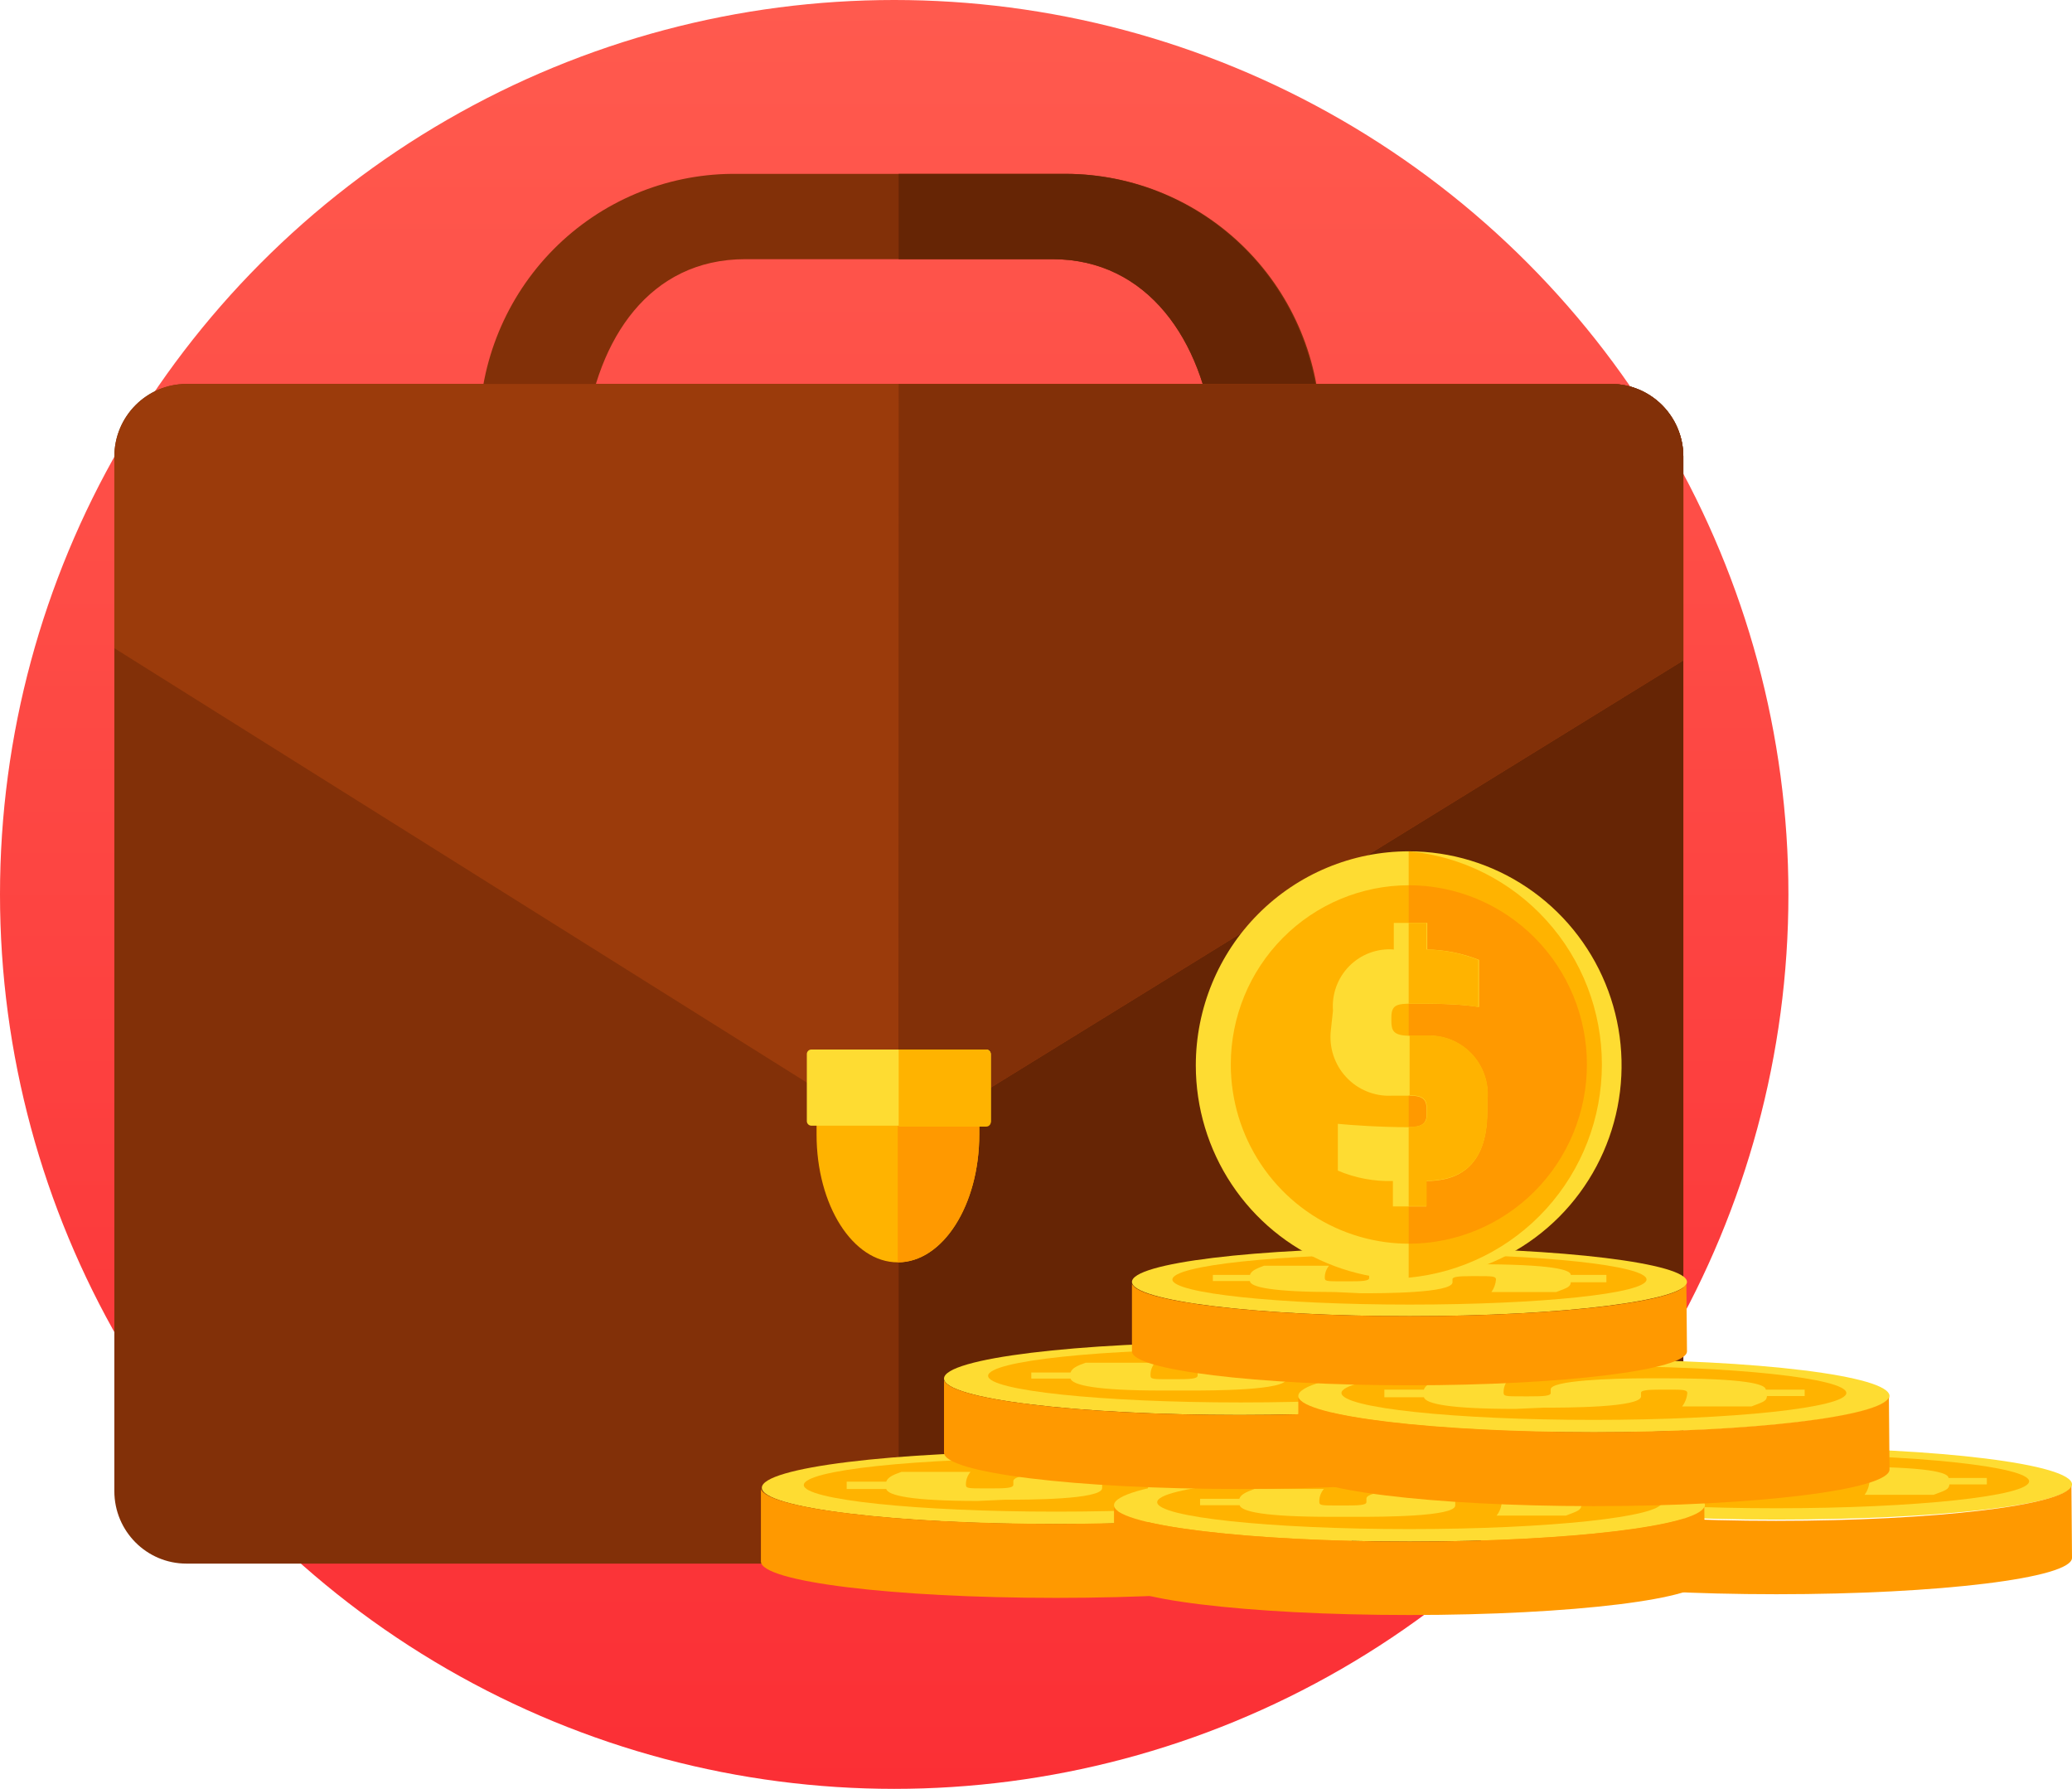 <?xml version="1.0" encoding="UTF-8"?> <svg xmlns="http://www.w3.org/2000/svg" width="453" height="391" viewBox="0 0 453 391" fill="none"> <circle cx="195.5" cy="195.5" r="195.5" fill="url(#paint0_linear)"></circle> <g clip-path="url(#clip0)"> <path d="M352.267 83.921H40.758C32.055 83.921 25 91.015 25 99.765V325.921C25 334.671 32.055 341.764 40.758 341.764H352.267C360.97 341.764 368.025 334.671 368.025 325.921V99.765C368.025 91.015 360.97 83.921 352.267 83.921Z" fill="#823008"></path> <path fill-rule="evenodd" clip-rule="evenodd" d="M196.479 83.921H352.267C356.441 83.939 360.439 85.614 363.39 88.581C366.342 91.549 368.008 95.568 368.025 99.765V325.921C368.008 330.117 366.342 334.137 363.39 337.104C360.439 340.072 356.441 341.746 352.267 341.764H196.479V83.921Z" fill="#662505"></path> <path fill-rule="evenodd" clip-rule="evenodd" d="M160.043 38H233.182C247.891 38.053 261.982 43.951 272.383 54.408C282.783 64.865 288.649 79.032 288.702 93.82V119.959C288.649 134.747 282.783 148.914 272.383 159.371C261.982 169.828 247.891 175.726 233.182 175.779H160.043C145.38 175.656 131.357 169.727 121.014 159.278C110.671 148.828 104.841 134.701 104.789 119.959V93.82C104.841 79.078 110.671 64.951 121.014 54.501C131.357 44.052 145.38 38.123 160.043 38V38ZM162.902 56.651C142.024 56.651 130.587 74.032 127.994 94.823L124.736 118.889C122.077 139.747 141.824 157.128 162.702 157.128H230.124C251.002 157.128 270.484 139.813 268.09 118.889L265.364 95.492C262.97 74.567 251.002 56.651 230.124 56.651H162.902Z" fill="#823008"></path> <path fill-rule="evenodd" clip-rule="evenodd" d="M196.479 38H232.983C247.691 38.053 261.783 43.951 272.183 54.408C282.584 64.865 288.45 79.032 288.503 93.82V119.959C288.45 134.747 282.584 148.914 272.183 159.371C261.783 169.828 247.691 175.726 232.983 175.779H196.479V157.128H230.124C251.002 157.128 270.484 139.813 268.09 118.889L265.364 95.492C262.97 74.567 251.002 56.651 230.124 56.651H196.479V38Z" fill="#662505"></path> <path fill-rule="evenodd" clip-rule="evenodd" d="M40.758 83.921H352.267C356.441 83.939 360.439 85.614 363.39 88.581C366.342 91.549 368.007 95.568 368.025 99.765V144.354L208.448 242.758C205.156 244.986 201.278 246.175 197.31 246.175C193.343 246.175 189.465 244.986 186.173 242.758L25 141.68V99.765C25.017 95.568 26.683 91.549 29.635 88.581C32.586 85.614 36.584 83.939 40.758 83.921V83.921Z" fill="#9B3B0B"></path> <path fill-rule="evenodd" clip-rule="evenodd" d="M196.481 83.921H352.268C356.442 83.939 360.44 85.614 363.391 88.581C366.343 91.549 368.009 95.568 368.026 99.765V144.354L208.449 242.758C204.857 245.059 200.672 246.245 196.414 246.168L196.481 83.921Z" fill="#823008"></path> <path fill-rule="evenodd" clip-rule="evenodd" d="M214.098 243.828C214.098 245.165 214.098 246.569 214.098 247.972C214.098 263.415 206.119 275.916 196.278 275.916C186.438 275.916 178.525 263.415 178.525 247.972C178.525 246.569 178.525 245.165 178.525 243.828H214.098Z" fill="#FFB300"></path> <path fill-rule="evenodd" clip-rule="evenodd" d="M214.098 243.828C214.098 245.165 214.098 246.569 214.098 247.972C214.098 263.415 206.119 275.916 196.278 275.916V243.828H214.098Z" fill="#FF9900"></path> <path d="M215.626 229.398H177.394C176.843 229.398 176.396 229.847 176.396 230.401V245.042C176.396 245.595 176.843 246.044 177.394 246.044H215.626C216.177 246.044 216.623 245.595 216.623 245.042V230.401C216.623 229.847 216.177 229.398 215.626 229.398Z" fill="#FEDC32"></path> <path fill-rule="evenodd" clip-rule="evenodd" d="M196.479 229.398H215.629C215.899 229.415 216.153 229.536 216.338 229.734C216.524 229.933 216.627 230.196 216.626 230.468V245.242C216.626 245.508 216.521 245.763 216.334 245.951C216.147 246.139 215.893 246.245 215.629 246.245H196.479V229.398Z" fill="#FFB300"></path> <path fill-rule="evenodd" clip-rule="evenodd" d="M231.121 317.232C266.826 317.232 295.75 320.775 295.75 325.188C295.75 329.6 266.627 333.143 231.121 333.143C195.615 333.143 166.559 329.6 166.559 325.188C166.559 320.775 195.283 317.232 231.121 317.232Z" fill="#FEDC32"></path> <path fill-rule="evenodd" clip-rule="evenodd" d="M295.549 341.301C295.549 345.713 266.625 349.256 230.92 349.256C195.214 349.256 166.357 345.713 166.357 341.301V325.458C167.887 329.736 196.145 333.078 230.853 333.078C265.561 333.078 293.886 329.736 295.416 325.458L295.549 341.301Z" fill="#FF9900"></path> <path fill-rule="evenodd" clip-rule="evenodd" d="M175.733 324.59C175.733 321.314 200.468 318.707 230.921 318.707C261.373 318.707 286.174 321.314 286.174 324.59C286.174 327.866 261.44 330.406 230.921 330.406C200.401 330.406 175.733 327.799 175.733 324.59Z" fill="#FFB300"></path> <path fill-rule="evenodd" clip-rule="evenodd" d="M219.751 327.802C224.405 327.802 240.961 327.802 240.961 325.262V324.46C240.961 323.925 242.491 323.791 245.35 323.791H247.012C250.004 323.791 251.068 323.791 251.068 324.594C251.008 325.637 250.637 326.639 250.004 327.468H265.098C267.757 326.465 268.422 326.332 268.555 325.195H276.733V323.858H268.555C268.555 322.588 264.233 321.318 246.081 321.318H242.757C234.778 321.318 221.546 321.786 221.546 323.724V324.527C221.546 325.262 219.817 325.329 216.692 325.329H215.629C211.373 325.329 211.174 325.329 211.174 324.393C211.192 323.413 211.544 322.469 212.171 321.719H197.078C195.149 322.387 194.086 322.922 193.753 323.858H185.109V325.463H193.753C194.152 326.866 199.205 328.07 213.7 328.07L219.751 327.802Z" fill="#FEDC32"></path> <path fill-rule="evenodd" clip-rule="evenodd" d="M388.373 316.436C424.078 316.436 453.002 320.045 453.002 324.458C453.002 328.87 423.945 332.145 388.373 332.145C352.8 332.145 323.811 328.535 323.811 324.19C323.811 319.845 352.734 316.436 388.373 316.436Z" fill="#FEDC32"></path> <path fill-rule="evenodd" clip-rule="evenodd" d="M453.002 340.501C453.002 344.914 424.078 348.457 388.373 348.457C352.667 348.457 323.811 344.914 323.811 340.501V324.792C325.34 329.003 353.598 332.412 388.306 332.412C423.015 332.412 451.34 329.003 452.869 324.792L453.002 340.501Z" fill="#FF9900"></path> <path fill-rule="evenodd" clip-rule="evenodd" d="M333.182 323.782C333.182 320.573 357.916 317.899 388.369 317.899C418.822 317.899 443.623 320.573 443.623 323.782C443.623 326.991 418.888 329.665 388.369 329.665C357.85 329.665 333.182 327.057 333.182 323.782Z" fill="#FFB300"></path> <path fill-rule="evenodd" clip-rule="evenodd" d="M377.399 326.992C382.053 326.992 398.609 326.992 398.609 324.519V323.717C398.609 323.182 400.138 323.048 402.998 323.048H404.66C407.652 323.048 408.716 323.048 408.716 323.784C408.657 324.848 408.287 325.871 407.652 326.725H422.745C425.405 325.722 426.07 325.588 426.203 324.452H434.381V323.048H426.003C426.003 321.845 421.681 320.575 403.529 320.575H400.205C392.226 320.575 378.994 321.043 378.994 322.981V323.784C378.994 324.452 377.266 324.519 374.141 324.519H373.077C368.821 324.519 368.622 324.519 368.622 323.583C368.65 322.605 369.001 321.664 369.619 320.909H354.526C352.598 321.577 351.534 322.112 351.201 323.048H342.558V324.452H351.201C351.6 325.856 356.654 326.992 371.149 326.992H377.399Z" fill="#FEDC32"></path> <path fill-rule="evenodd" clip-rule="evenodd" d="M308.185 320.979C343.823 320.979 372.747 324.589 372.747 329.001C372.747 333.413 344.156 336.956 308.185 336.956C272.213 336.956 243.556 333.346 243.556 329.001C243.556 324.656 272.479 320.979 308.185 320.979Z" fill="#FEDC32"></path> <path fill-rule="evenodd" clip-rule="evenodd" d="M372.747 345.045C372.747 349.457 343.823 353 308.185 353C272.546 353 243.556 349.457 243.556 345.045V329.335C245.085 333.547 273.41 336.956 308.118 336.956C342.826 336.956 371.085 333.547 372.614 329.335L372.747 345.045Z" fill="#FF9900"></path> <path fill-rule="evenodd" clip-rule="evenodd" d="M252.996 328.336C252.996 325.128 277.664 322.454 308.183 322.454C338.702 322.454 363.37 325.128 363.37 328.336C363.37 331.545 338.636 334.219 308.183 334.219C277.731 334.219 252.996 331.612 252.996 328.336Z" fill="#FFB300"></path> <path fill-rule="evenodd" clip-rule="evenodd" d="M296.947 331.537C301.668 331.537 318.158 331.537 318.158 329.063V328.261C318.158 327.726 319.687 327.593 322.613 327.593H324.208C327.2 327.593 328.331 327.593 328.331 328.328C328.253 329.399 327.859 330.423 327.2 331.269H342.36C344.953 330.267 345.618 330.133 345.751 328.996H353.996V327.593H345.751C345.751 326.389 341.429 325.119 323.277 325.119H320.019C311.974 325.119 298.742 325.587 298.742 327.526V328.328C298.742 328.996 297.014 329.063 293.955 329.063H292.825C288.636 329.063 288.436 329.063 288.436 328.127C288.437 327.144 288.792 326.195 289.434 325.453H274.274C272.412 326.122 271.282 326.657 270.949 327.593H262.372V328.996H271.016C271.415 330.4 276.468 331.537 290.963 331.537H296.947Z" fill="#FEDC32"></path> <path fill-rule="evenodd" clip-rule="evenodd" d="M271.017 293.364C306.656 293.364 335.579 296.907 335.579 301.319C335.579 305.732 306.921 309.275 271.017 309.275C235.112 309.275 206.388 305.732 206.388 301.319C206.388 296.907 235.577 293.364 271.017 293.364Z" fill="#FEDC32"></path> <path fill-rule="evenodd" clip-rule="evenodd" d="M335.845 317.433C335.845 321.845 306.921 325.455 271.017 325.455C235.112 325.455 206.388 321.912 206.388 317.499V301.656C207.917 305.934 236.242 309.277 270.95 309.277C305.658 309.277 333.917 305.934 335.446 301.656L335.845 317.433Z" fill="#FF9900"></path> <path fill-rule="evenodd" clip-rule="evenodd" d="M216.03 300.723C216.03 297.447 240.765 294.84 271.284 294.84C301.803 294.84 326.471 297.447 326.471 300.723C326.471 303.998 301.737 306.539 271.284 306.539C240.831 306.539 216.03 303.932 216.03 300.723Z" fill="#FFB300"></path> <path fill-rule="evenodd" clip-rule="evenodd" d="M260.047 303.935C264.768 303.935 281.257 303.935 281.257 301.395V300.66C281.257 300.058 282.787 299.924 285.712 299.924H287.308C290.3 299.924 291.43 299.924 291.43 300.726C291.351 301.777 290.957 302.78 290.3 303.601H305.46C308.053 302.598 308.718 302.464 308.851 301.328H317.029V299.991H308.851C308.851 298.721 304.529 297.451 286.377 297.451H283.053C275.074 297.451 261.842 297.919 261.842 299.857V300.66C261.842 301.395 260.113 301.462 256.988 301.462H255.924C251.735 301.462 251.536 301.462 251.536 300.526C251.525 299.54 251.88 298.587 252.533 297.852H237.374C235.445 298.52 234.381 299.055 234.049 299.991H225.472V301.328H234.049C234.448 302.732 239.501 303.935 253.996 303.935H260.047Z" fill="#FEDC32"></path> <path fill-rule="evenodd" clip-rule="evenodd" d="M348.475 297.177C384.18 297.177 413.103 300.72 413.103 305.132C413.103 309.545 384.047 313.088 348.475 313.088C312.902 313.088 283.846 309.478 283.846 305.132C283.846 300.787 312.769 297.177 348.475 297.177Z" fill="#FEDC32"></path> <path fill-rule="evenodd" clip-rule="evenodd" d="M413.103 321.179C413.103 325.591 384.18 329.201 348.475 329.201C312.769 329.201 283.846 325.591 283.846 321.179V305.402C285.375 309.614 313.7 313.023 348.408 313.023C383.116 313.023 411.375 309.614 412.97 305.402L413.103 321.179Z" fill="#FF9900"></path> <path fill-rule="evenodd" clip-rule="evenodd" d="M293.287 304.469C293.287 301.26 317.955 298.586 348.474 298.586C378.993 298.586 403.661 301.26 403.661 304.469C403.661 307.678 378.927 310.352 348.474 310.352C318.022 310.352 293.287 307.745 293.287 304.469Z" fill="#FFB300"></path> <path fill-rule="evenodd" clip-rule="evenodd" d="M337.504 307.68C342.225 307.68 358.781 307.68 358.781 305.207V304.405C358.781 303.87 360.244 303.736 363.17 303.736H364.765C367.757 303.736 368.888 303.736 368.888 304.472C368.81 305.543 368.416 306.567 367.757 307.413H382.917C385.51 306.41 386.242 306.276 386.308 305.14H394.553V303.736H386.042C386.042 302.533 381.72 301.263 363.568 301.263H360.31C352.265 301.263 339.033 301.731 339.033 303.669V304.472C339.033 305.14 337.371 305.207 334.246 305.207H333.116C328.927 305.207 328.727 305.207 328.727 304.271C328.728 303.288 329.083 302.338 329.725 301.597H314.565C312.703 302.265 311.573 302.8 311.307 303.736H302.663V305.407H311.307C311.706 306.811 316.693 307.948 331.254 307.948L337.504 307.68Z" fill="#FEDC32"></path> <path fill-rule="evenodd" clip-rule="evenodd" d="M308.183 272.774C341.429 272.774 368.823 276.117 368.823 280.195C368.823 284.273 341.695 287.682 308.183 287.682C274.672 287.682 247.478 284.34 247.478 280.195C247.478 276.05 274.672 272.774 308.183 272.774Z" fill="#FEDC32"></path> <path fill-rule="evenodd" clip-rule="evenodd" d="M368.823 295.369C368.823 299.447 341.695 302.79 308.183 302.79C274.672 302.79 247.478 299.447 247.478 295.369V280.595C248.94 284.539 275.537 287.681 308.117 287.681C340.697 287.681 367.227 284.539 368.69 280.595L368.823 295.369Z" fill="#FF9900"></path> <path fill-rule="evenodd" clip-rule="evenodd" d="M256.321 279.667C256.321 276.592 279.526 274.118 308.184 274.118C336.841 274.118 359.98 276.592 359.98 279.667C359.98 282.742 336.775 285.148 308.184 285.148C279.593 285.148 256.321 282.675 256.321 279.667Z" fill="#FFB300"></path> <path fill-rule="evenodd" clip-rule="evenodd" d="M297.612 282.675C302.067 282.675 317.56 282.676 317.56 280.269V279.6C317.56 279.066 318.956 278.932 321.682 278.932H323.211C326.07 278.932 327.068 278.932 327.068 279.667C326.988 280.655 326.643 281.602 326.07 282.408H340.233C342.693 281.472 343.358 281.272 343.424 280.269H351.204V278.664H343.424C343.424 277.528 339.435 276.325 322.347 276.325H319.288C311.708 276.325 299.341 276.793 299.341 278.598V279.333C299.341 280.001 297.745 280.068 294.82 280.068H293.756C289.833 280.068 289.634 280.068 289.634 279.199C289.642 278.27 289.971 277.372 290.564 276.659H276.335C274.54 277.327 273.543 277.795 273.277 278.664H265.165V280.001H273.277C273.277 281.338 278.33 282.408 291.894 282.408L297.612 282.675Z" fill="#FEDC32"></path> <path fill-rule="evenodd" clip-rule="evenodd" d="M307.982 186.077C317.187 186.077 326.186 188.821 333.84 193.963C341.494 199.105 347.46 206.414 350.982 214.964C354.505 223.515 355.427 232.924 353.631 242.001C351.835 251.079 347.402 259.417 340.893 265.961C334.384 272.506 326.091 276.963 317.062 278.768C308.034 280.574 298.675 279.647 290.17 276.105C281.666 272.564 274.397 266.566 269.282 258.87C264.168 251.175 261.438 242.127 261.438 232.872C261.438 220.461 266.342 208.559 275.071 199.783C283.799 191.007 295.638 186.077 307.982 186.077Z" fill="#FEDC32"></path> <path fill-rule="evenodd" clip-rule="evenodd" d="M307.981 186.077C319.531 187.155 330.263 192.53 338.076 201.149C345.889 209.768 350.22 221.01 350.22 232.672C350.22 244.333 345.889 255.575 338.076 264.194C330.263 272.813 319.531 278.188 307.981 279.266V186.077Z" fill="#FFB300"></path> <path fill-rule="evenodd" clip-rule="evenodd" d="M307.984 193.493C315.693 193.48 323.233 195.766 329.649 200.063C336.065 204.359 341.07 210.473 344.029 217.63C346.988 224.787 347.769 232.666 346.273 240.269C344.777 247.873 341.072 254.859 335.625 260.344C330.179 265.83 323.236 269.567 315.676 271.084C308.116 272.601 300.279 271.83 293.155 268.867C286.032 265.903 279.942 260.882 275.658 254.439C271.374 247.995 269.087 240.419 269.087 232.668C269.087 222.29 273.183 212.335 280.476 204.991C287.768 197.646 297.662 193.511 307.984 193.493V193.493Z" fill="#FFB300"></path> <path fill-rule="evenodd" clip-rule="evenodd" d="M307.981 193.493C318.315 193.493 328.226 197.62 335.533 204.967C342.84 212.314 346.945 222.278 346.945 232.668C346.945 243.057 342.84 253.022 335.533 260.368C328.226 267.715 318.315 271.842 307.981 271.842V193.493Z" fill="#FF9900"></path> <path fill-rule="evenodd" clip-rule="evenodd" d="M290.964 225.184C290.749 227.035 290.938 228.91 291.517 230.68C292.096 232.45 293.052 234.072 294.317 235.434C295.583 236.795 297.128 237.863 298.845 238.563C300.562 239.264 302.411 239.58 304.262 239.49H308.318C311.31 239.49 311.908 240.559 311.908 242.498V243.568C311.908 245.64 310.778 246.375 307.919 246.375C301.669 246.375 295.153 245.907 292.493 245.64V255.868C296.296 257.485 300.401 258.26 304.528 258.141V263.69H311.842V258.141C318.491 258.141 325.14 255.267 325.14 242.966V240.76C325.355 238.967 325.192 237.148 324.66 235.423C324.128 233.697 323.24 232.104 322.054 230.748C320.868 229.391 319.41 228.301 317.776 227.55C316.143 226.799 314.37 226.402 312.573 226.387H308.251C304.594 226.387 304.195 225.251 304.195 223.111V222.376C304.195 219.502 305.525 219.368 309.182 219.368C312.839 219.368 319.023 219.368 323.345 220.103V209.808C319.742 208.378 315.914 207.609 312.041 207.535V201.719H304.727V207.535C302.945 207.394 301.154 207.644 299.477 208.266C297.8 208.888 296.277 209.868 295.013 211.139C293.75 212.41 292.775 213.941 292.156 215.627C291.537 217.313 291.289 219.114 291.429 220.905L290.964 225.184Z" fill="#FEDC32"></path> <path fill-rule="evenodd" clip-rule="evenodd" d="M307.981 239.423H308.38C311.372 239.423 311.971 240.493 311.971 242.431V243.501C311.971 245.573 310.907 246.309 307.981 246.309V263.623H311.904V258.074C318.553 258.074 325.202 255.2 325.202 242.899V240.693C325.418 238.9 325.254 237.081 324.722 235.356C324.191 233.63 323.303 232.037 322.116 230.681C320.93 229.324 319.473 228.235 317.839 227.483C316.205 226.732 314.432 226.335 312.636 226.32H308.181V239.69L307.981 239.423ZM307.981 219.368H309.045C313.5 219.368 318.886 219.368 323.208 220.103V209.808C319.605 208.378 315.777 207.609 311.904 207.535V201.719H307.981V219.368Z" fill="#FFB300"></path> </g> <defs> <linearGradient id="paint0_linear" x1="195.5" y1="0" x2="195.5" y2="391" gradientUnits="userSpaceOnUse"> <stop stop-color="#FF5A4E"></stop> <stop offset="1" stop-color="#FB2F35"></stop> </linearGradient> <clipPath id="clip0"> <rect width="428" height="315" fill="white" transform="translate(25 38)"></rect> </clipPath> </defs> </svg> 